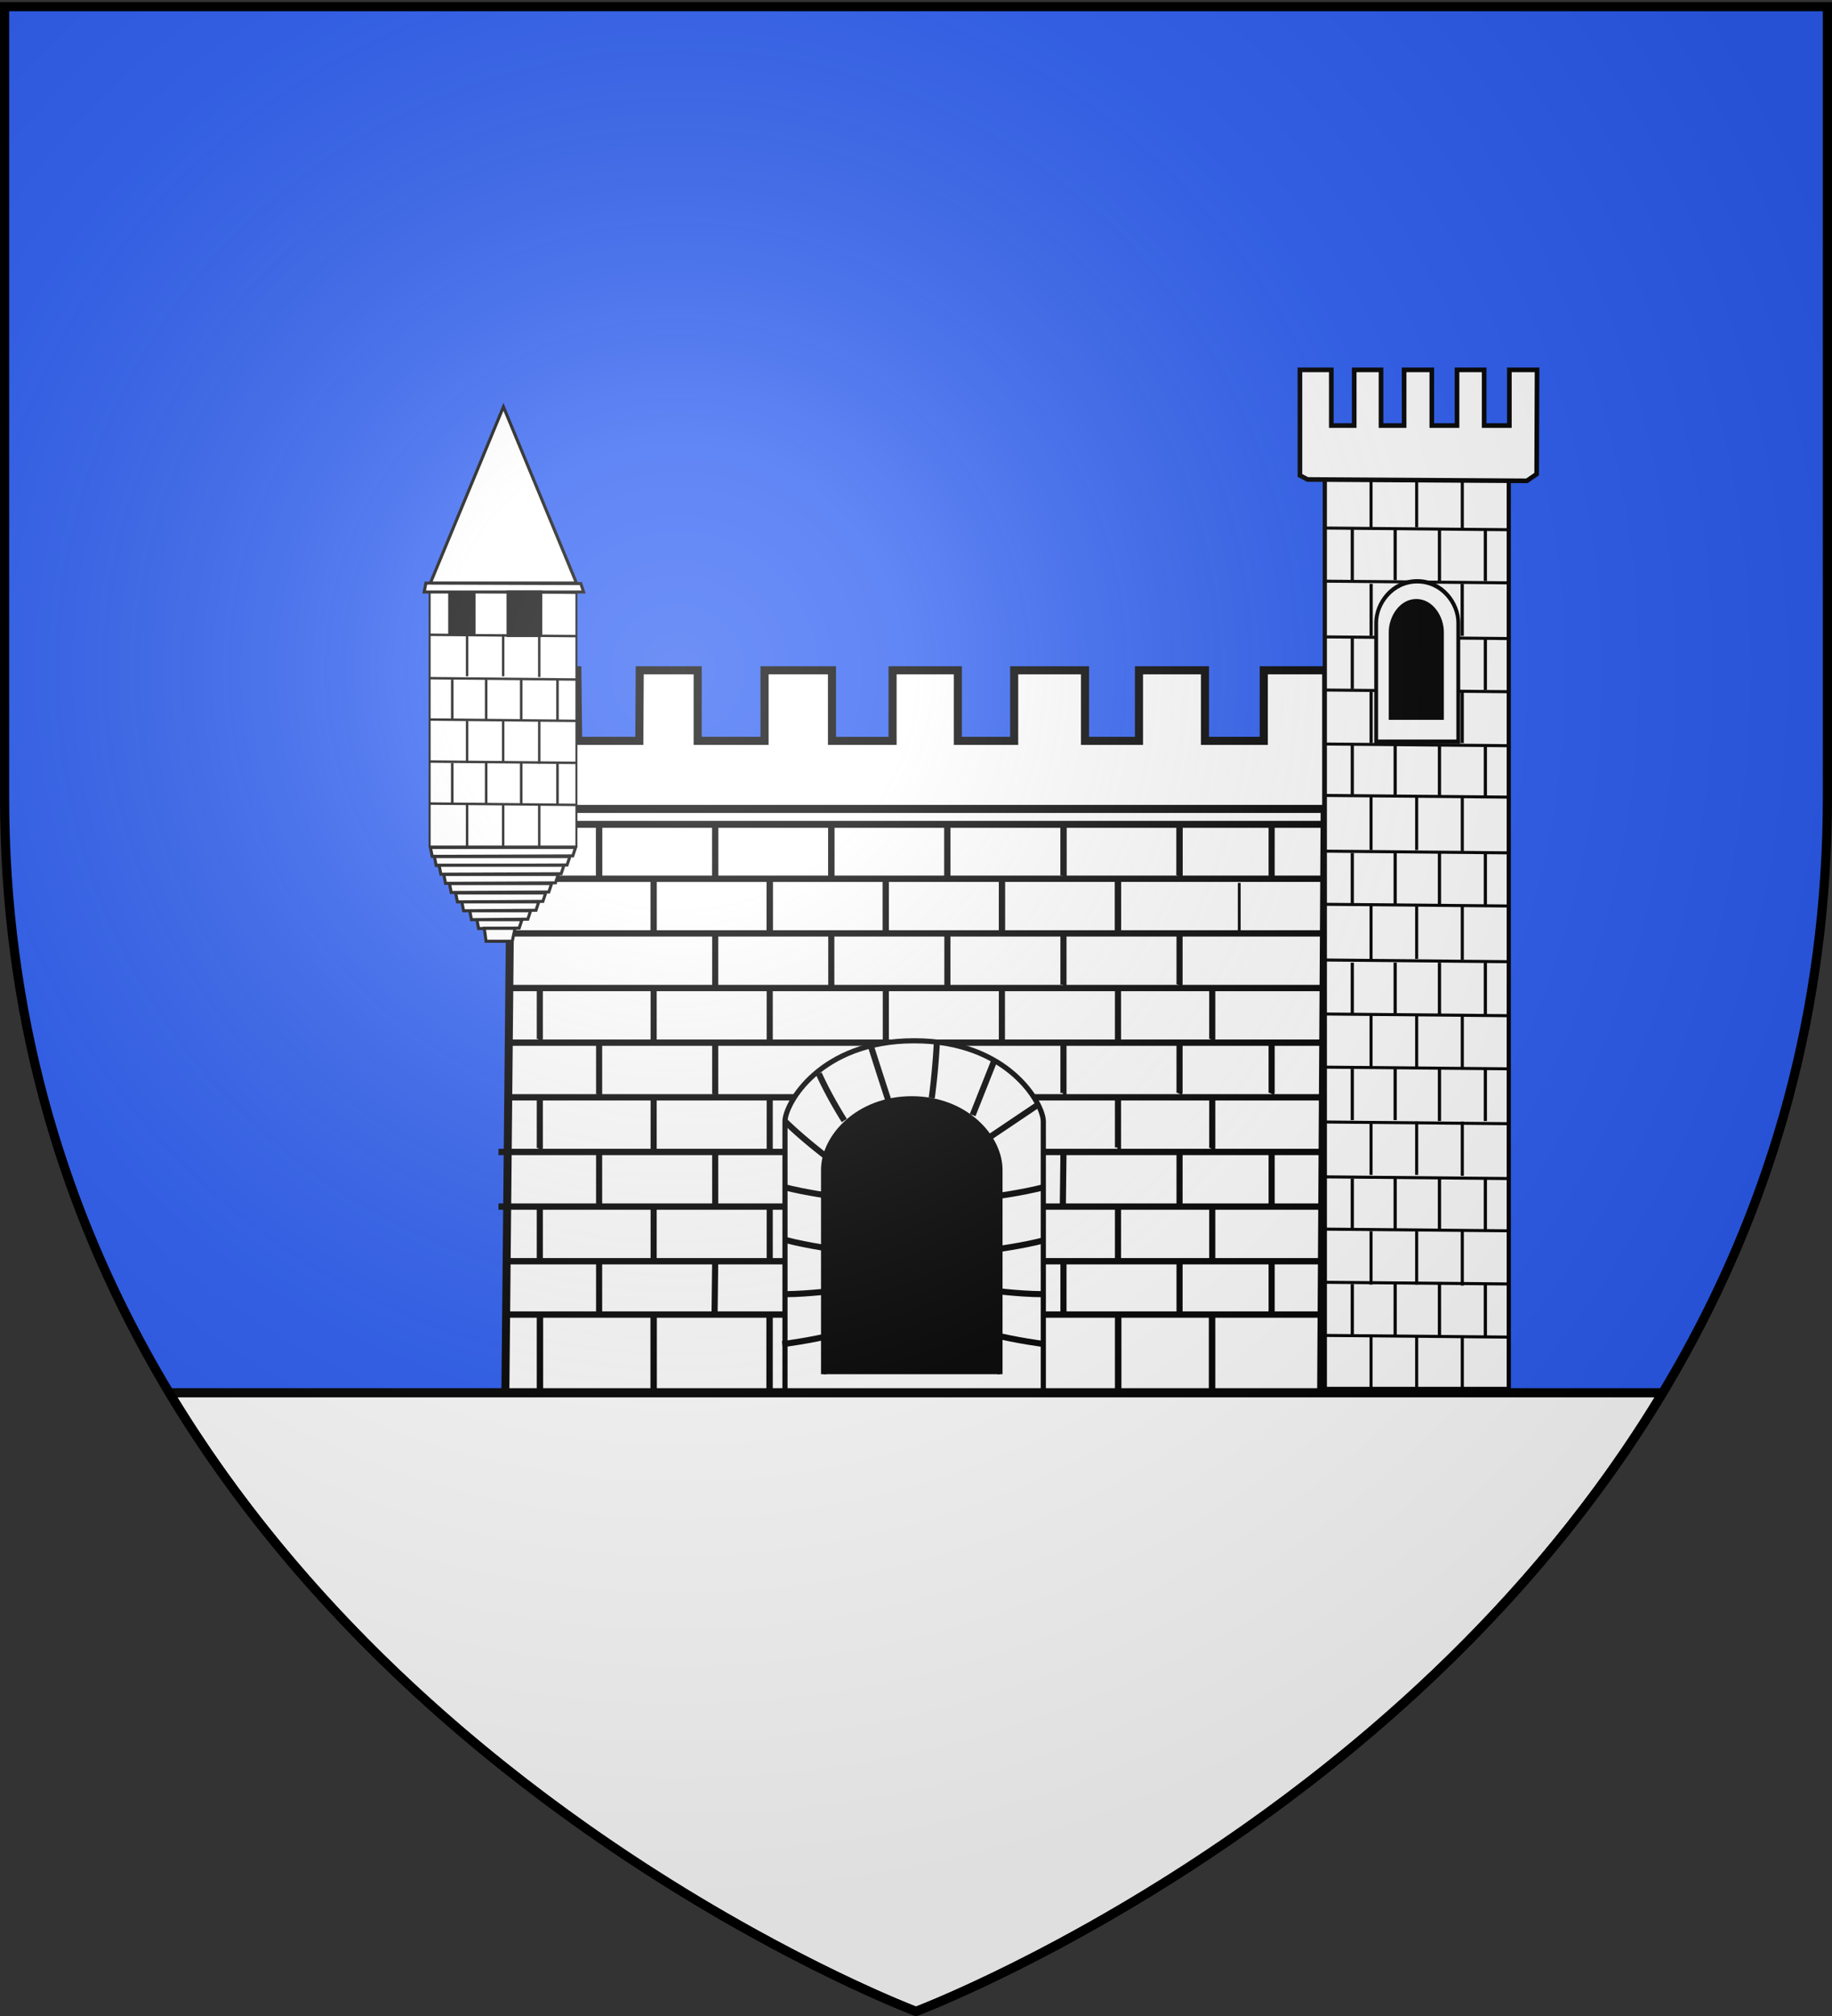 <svg xmlns="http://www.w3.org/2000/svg" xmlns:xlink="http://www.w3.org/1999/xlink" width="600" height="660" version="1.0"><rect width="100%" height="100%" fill="#333333" stroke="none"/><desc>Flag of Canton of Valais (Wallis)</desc><defs><radialGradient xlink:href="#b" id="c" cx="221.445" cy="226.331" r="300" fx="221.445" fy="226.331" gradientTransform="matrix(1.353 0 0 1.349 -77.63 -85.747)" gradientUnits="userSpaceOnUse"/><linearGradient id="b"><stop offset="0" style="stop-color:white;stop-opacity:.314"/><stop offset=".19" style="stop-color:white;stop-opacity:.251"/><stop offset=".6" style="stop-color:#6b6b6b;stop-opacity:.125"/><stop offset="1" style="stop-color:black;stop-opacity:.125"/></linearGradient></defs><g style="display:inline"><path d="M300 658.5s298.5-112.32 298.5-397.772V2.176H1.5v258.552C1.5 546.18 300 658.5 300 658.5" style="fill:#2b5df2;fill-opacity:1;fill-rule:evenodd;stroke:none;stroke-width:1px;stroke-linecap:butt;stroke-linejoin:miter;stroke-opacity:1"/></g><path d="m145.817 457.276 286.857-.88 1.209-198.858H167.45l-1.94 198.859z" style="fill:#fff;fill-opacity:1;stroke:#000;stroke-width:2.608;stroke-miterlimit:4;stroke-dasharray:none;stroke-opacity:1"/><path d="M168.234 269.874h264.542" style="fill:#e9cb53;fill-opacity:1;stroke:#000;stroke-width:2.287;stroke-linecap:square;stroke-miterlimit:4;stroke-dasharray:none;stroke-opacity:1"/><path d="M292.327 219.441v23.107h-19.846V219.44H250.4v23.107h-21.906V219.44h-18.972l-.134 23.107h-20.04l-.265-23.107h-21.583v45.388h266.847v-45.388h-20.439v23.107h-19.267V219.44h-21.61v23.107h-17.676V219.44h-23.201v23.107h-18.453V219.44z" style="fill:#fff;fill-opacity:1;stroke:#000;stroke-width:2.645;stroke-miterlimit:4;stroke-opacity:1"/><path d="M310.351 342.634v17.576M291.452 358.4v17.576M329.465 360.61v17.576M291.076 360.387v17.024h-.202" style="fill:none;fill-rule:evenodd;stroke:#000;stroke-width:.955px;stroke-linecap:butt;stroke-linejoin:miter;stroke-opacity:1"/><path d="M329.111 361.122v16.134h-.202M271.24 378.122v16.134l-.202.428M309.263 378.122v17.286" style="fill:none;fill-rule:evenodd;stroke:#000;stroke-width:.93px;stroke-linecap:butt;stroke-linejoin:miter;stroke-opacity:1"/><path d="M291.583 396.218v17.024h-.202" style="fill:none;fill-rule:evenodd;stroke:#000;stroke-width:.955px;stroke-linecap:butt;stroke-linejoin:miter;stroke-opacity:1"/><path d="M405.865 289.038v16.999l-.202-.57" style="fill:none;fill-rule:evenodd;stroke:#000;stroke-width:.93px;stroke-linecap:butt;stroke-linejoin:miter;stroke-opacity:1"/><path d="M171.562 283.776h270.711M171.334 301.664h270.94M172.02 319.552h270.253M171.105 337.44h271.168M171.334 355.328h270.94M168.588 373.217h273.685M168.588 391.105h273.685M171.562 408.993h270.711M170.876 426.453h271.397" style="fill:none;fill-rule:evenodd;stroke:#000;stroke-width:2.073;stroke-linecap:butt;stroke-linejoin:miter;stroke-miterlimit:4;stroke-dasharray:none;stroke-opacity:1" transform="translate(-5.323 3.91)"/><path d="M489.255 387.498v13.608h-.203" style="fill:none;fill-rule:evenodd;stroke:#000;stroke-width:.991px;stroke-linecap:butt;stroke-linejoin:miter;stroke-opacity:1" transform="translate(-4.762 3.91)"/><path d="M438.658 151.055H498.9V450.8h-60.242z" style="fill:#fff;fill-opacity:1;stroke:#000;stroke-width:1.372;stroke-miterlimit:4;stroke-dasharray:none;stroke-opacity:1" transform="translate(-4.762 3.91)"/><path d="m438.294 168.954 60.89.56M438.294 186.35l60.89.562M438.294 204.59l60.89.56M438.294 221.987l60.89.56M438.294 239.664l60.89.562M438.294 256.5l60.89.561M438.294 274.74l60.89.56M438.294 292.136l60.89.561M438.294 310.375l60.89.561M438.294 328.053l60.89.56M438.294 345.45l60.89.56M438.294 363.408l60.89.561M438.294 381.366l60.89.561M438.294 398.483l60.89.56M438.294 415.88l60.89.561M438.294 433.277l60.89.561M453.797 168.673v-15.152M468.739 168.673v-15.152" style="fill:none;fill-rule:evenodd;stroke:#000;stroke-width:1px;stroke-linecap:butt;stroke-linejoin:miter;stroke-opacity:1" transform="translate(-4.762 3.91)"/><path d="M483.68 168.945v-15.416" style="fill:none;fill-rule:evenodd;stroke:#000;stroke-width:1.009px;stroke-linecap:butt;stroke-linejoin:miter;stroke-opacity:1" transform="translate(-4.762 3.91)"/><path d="M453.827 204.279v-17.057M483.65 204.279v-17.057" style="fill:none;fill-rule:evenodd;stroke:#000;stroke-width:1.06px;stroke-linecap:butt;stroke-linejoin:miter;stroke-opacity:1" transform="translate(-4.762 3.91)"/><path d="M453.823 239.358v-16.784M483.655 239.358v-16.784" style="fill:none;fill-rule:evenodd;stroke:#000;stroke-width:1.052px;stroke-linecap:butt;stroke-linejoin:miter;stroke-opacity:1" transform="translate(-4.762 3.91)"/><path d="M447.65 186.016V169.26M461.697 186.016V169.26" style="fill:none;fill-rule:evenodd;stroke:#000;stroke-width:1.051px;stroke-linecap:butt;stroke-linejoin:miter;stroke-opacity:1" transform="translate(-4.762 3.91)"/><path d="M476.202 186.316V169.27M491.231 186.316V169.27" style="fill:none;fill-rule:evenodd;stroke:#000;stroke-width:1.06px;stroke-linecap:butt;stroke-linejoin:miter;stroke-opacity:1" transform="translate(-4.762 3.91)"/><path d="M447.65 186.016V169.26M461.697 186.016V169.26" style="fill:none;fill-rule:evenodd;stroke:#000;stroke-width:1.051px;stroke-linecap:butt;stroke-linejoin:miter;stroke-opacity:1" transform="translate(-4.762 39.545)"/><path d="M476.202 186.316V169.27M491.231 186.316V169.27" style="fill:none;fill-rule:evenodd;stroke:#000;stroke-width:1.06px;stroke-linecap:butt;stroke-linejoin:miter;stroke-opacity:1" transform="translate(-4.762 39.545)"/><path d="M447.65 186.016V169.26M461.697 186.016V169.26" style="fill:none;fill-rule:evenodd;stroke:#000;stroke-width:1.051px;stroke-linecap:butt;stroke-linejoin:miter;stroke-opacity:1" transform="translate(-4.762 74.34)"/><path d="M476.202 186.316V169.27M491.231 186.316V169.27" style="fill:none;fill-rule:evenodd;stroke:#000;stroke-width:1.06px;stroke-linecap:butt;stroke-linejoin:miter;stroke-opacity:1" transform="translate(-4.762 74.34)"/><path d="M453.797 168.673v-15.152M468.739 168.673v-15.152" style="fill:none;fill-rule:evenodd;stroke:#000;stroke-width:1px;stroke-linecap:butt;stroke-linejoin:miter;stroke-opacity:1" transform="matrix(1 0 0 1.154 -4.762 83.647)"/><path d="M483.68 168.945v-15.416" style="fill:none;fill-rule:evenodd;stroke:#000;stroke-width:1.009px;stroke-linecap:butt;stroke-linejoin:miter;stroke-opacity:1" transform="matrix(1 0 0 1.154 -4.762 83.647)"/><path d="M447.65 186.016V169.26M461.697 186.016V169.26" style="fill:none;fill-rule:evenodd;stroke:#000;stroke-width:1.051px;stroke-linecap:butt;stroke-linejoin:miter;stroke-opacity:1" transform="translate(-4.762 109.975)"/><path d="M476.202 186.316V169.27M491.231 186.316V169.27" style="fill:none;fill-rule:evenodd;stroke:#000;stroke-width:1.06px;stroke-linecap:butt;stroke-linejoin:miter;stroke-opacity:1" transform="translate(-4.762 109.975)"/><path d="M453.797 168.673v-15.152M468.739 168.673v-15.152" style="fill:none;fill-rule:evenodd;stroke:#000;stroke-width:1px;stroke-linecap:butt;stroke-linejoin:miter;stroke-opacity:1" transform="matrix(1 0 0 1.154 -4.762 119.283)"/><path d="M483.68 168.945v-15.416" style="fill:none;fill-rule:evenodd;stroke:#000;stroke-width:1.009px;stroke-linecap:butt;stroke-linejoin:miter;stroke-opacity:1" transform="matrix(1 0 0 1.154 -4.762 119.283)"/><path d="M447.65 186.016V169.26M461.697 186.016V169.26" style="fill:none;fill-rule:evenodd;stroke:#000;stroke-width:1.051px;stroke-linecap:butt;stroke-linejoin:miter;stroke-opacity:1" transform="translate(-4.762 145.892)"/><path d="M476.202 186.316V169.27M491.231 186.316V169.27" style="fill:none;fill-rule:evenodd;stroke:#000;stroke-width:1.06px;stroke-linecap:butt;stroke-linejoin:miter;stroke-opacity:1" transform="translate(-4.762 145.892)"/><path d="M453.797 168.673v-15.152M468.739 168.673v-15.152" style="fill:none;fill-rule:evenodd;stroke:#000;stroke-width:1px;stroke-linecap:butt;stroke-linejoin:miter;stroke-opacity:1" transform="matrix(1 0 0 1.154 -4.762 155.2)"/><path d="M483.68 168.945v-15.416" style="fill:none;fill-rule:evenodd;stroke:#000;stroke-width:1.009px;stroke-linecap:butt;stroke-linejoin:miter;stroke-opacity:1" transform="matrix(1 0 0 1.154 -4.762 155.2)"/><path d="M447.65 186.016V169.26M461.697 186.016V169.26" style="fill:none;fill-rule:evenodd;stroke:#000;stroke-width:1.051px;stroke-linecap:butt;stroke-linejoin:miter;stroke-opacity:1" transform="translate(-4.762 180.686)"/><path d="M476.202 186.316V169.27M491.231 186.316V169.27" style="fill:none;fill-rule:evenodd;stroke:#000;stroke-width:1.06px;stroke-linecap:butt;stroke-linejoin:miter;stroke-opacity:1" transform="translate(-4.762 180.686)"/><path d="M453.797 168.673v-15.152M468.739 168.673v-15.152" style="fill:none;fill-rule:evenodd;stroke:#000;stroke-width:1px;stroke-linecap:butt;stroke-linejoin:miter;stroke-opacity:1" transform="matrix(1 0 0 1.154 -4.762 189.994)"/><path d="M483.68 168.945v-15.416" style="fill:none;fill-rule:evenodd;stroke:#000;stroke-width:1.009px;stroke-linecap:butt;stroke-linejoin:miter;stroke-opacity:1" transform="matrix(1 0 0 1.154 -4.762 189.994)"/><path d="M447.65 186.016V169.26M461.697 186.016V169.26" style="fill:none;fill-rule:evenodd;stroke:#000;stroke-width:1.051px;stroke-linecap:butt;stroke-linejoin:miter;stroke-opacity:1" transform="translate(-4.762 216.602)"/><path d="M476.202 186.316V169.27M491.231 186.316V169.27" style="fill:none;fill-rule:evenodd;stroke:#000;stroke-width:1.06px;stroke-linecap:butt;stroke-linejoin:miter;stroke-opacity:1" transform="translate(-4.762 216.602)"/><path d="M453.797 168.673v-15.152M468.739 168.673v-15.152" style="fill:none;fill-rule:evenodd;stroke:#000;stroke-width:1px;stroke-linecap:butt;stroke-linejoin:miter;stroke-opacity:1" transform="matrix(1 0 0 1.154 -4.762 225.91)"/><path d="M483.68 168.945v-15.416" style="fill:none;fill-rule:evenodd;stroke:#000;stroke-width:1.009px;stroke-linecap:butt;stroke-linejoin:miter;stroke-opacity:1" transform="matrix(1 0 0 1.154 -4.762 225.91)"/><path d="M447.65 186.016V169.26M461.697 186.016V169.26" style="fill:none;fill-rule:evenodd;stroke:#000;stroke-width:1.051px;stroke-linecap:butt;stroke-linejoin:miter;stroke-opacity:1" transform="translate(-4.762 251.116)"/><path d="M476.202 186.316V169.27M491.231 186.316V169.27" style="fill:none;fill-rule:evenodd;stroke:#000;stroke-width:1.06px;stroke-linecap:butt;stroke-linejoin:miter;stroke-opacity:1" transform="translate(-4.762 251.116)"/><path d="M453.797 168.673v-15.152M468.739 168.673v-15.152" style="fill:none;fill-rule:evenodd;stroke:#000;stroke-width:1px;stroke-linecap:butt;stroke-linejoin:miter;stroke-opacity:1" transform="matrix(1 0 0 1.154 -4.762 260.424)"/><path d="M483.68 168.945v-15.416" style="fill:none;fill-rule:evenodd;stroke:#000;stroke-width:1.009px;stroke-linecap:butt;stroke-linejoin:miter;stroke-opacity:1" transform="matrix(1 0 0 1.154 -4.762 260.424)"/><g style="color:#000;fill:#fff;fill-opacity:1;fill-rule:nonzero;stroke:#000;stroke-width:1.417;stroke-linecap:butt;stroke-linejoin:miter;marker:none;marker-start:none;marker-mid:none;marker-end:none;stroke-miterlimit:4;stroke-dasharray:none;stroke-dashoffset:0;stroke-opacity:1;visibility:visible;display:inline;overflow:visible"><path d="M523.892 408.698V385.2c0-3.81 3.605-8.172 9.15-8.172 5.543 0 9.148 4.362 9.148 8.172v23.498z" style="color:#000;fill:#fff;fill-opacity:1;fill-rule:nonzero;stroke:#000;stroke-width:.854;stroke-linecap:butt;stroke-linejoin:miter;marker:none;marker-start:none;marker-mid:none;marker-end:none;stroke-miterlimit:4;stroke-dasharray:none;stroke-dashoffset:0;stroke-opacity:1;visibility:visible;display:inline;overflow:visible" transform="matrix(1.47 0 0 1.658 -319.409 -434.806)"/></g><path d="M482.872 407.276v-23.5c0-3.808 3.605-8.17 9.15-8.17 5.543 0 9.147 4.362 9.147 8.17v23.5" style="fill:#000;fill-opacity:1;stroke:#000;stroke-width:1.363;stroke-miterlimit:4;stroke-dasharray:none;stroke-opacity:1" transform="matrix(.918 0 0 1.223 12.182 -262.43)"/><path d="M481.633 121.077h-4.446v18.246h-8.255v-18.246h-9.07v18.246H452.3v-18.246h-8.779v18.246h-7.503v-18.246h-10.275v34.575l2.486 1.312 71.842.453 3.202-2.207.13-34.133h-9.07v18.246h-8.256v-18.246z" style="fill:#fff;fill-opacity:1;stroke:#000;stroke-width:1.516;stroke-miterlimit:4;stroke-dasharray:none;stroke-opacity:1"/><path d="M391.077 266.343v16.134l-.202.428M200.98 266.112v17.024h-.201M239 266.112v17.024h-.202M277.02 266.112v17.024h-.203M315.039 266.112v17.024h-.203M353.058 266.557v16.134h-.202" style="fill:none;fill-rule:evenodd;stroke:#000;stroke-width:2;stroke-linecap:butt;stroke-linejoin:miter;stroke-miterlimit:4;stroke-dasharray:none;stroke-opacity:1" transform="translate(-4.762 3.91)"/><path d="M200.98 266.112v17.024h-.201M239 266.112v17.024h-.202M277.02 266.112v17.024h-.203M315.039 266.112v17.024h-.203M353.058 266.557v16.134h-.202" style="fill:none;fill-rule:evenodd;stroke:#000;stroke-width:2;stroke-linecap:butt;stroke-linejoin:miter;stroke-miterlimit:4;stroke-dasharray:none;stroke-opacity:1" transform="translate(13.095 21.766)"/><path d="M386.315 305.966v16.135l-.202.428M234.238 305.735v17.025h-.202M272.258 305.735v17.025h-.203M310.277 305.735v17.025h-.202M348.296 306.18v16.135h-.202" style="fill:none;fill-rule:evenodd;stroke:#000;stroke-width:2;stroke-linecap:butt;stroke-linejoin:miter;stroke-miterlimit:4;stroke-dasharray:none;stroke-opacity:1"/><path d="M391.077 266.343v16.134l-.202.428M200.98 266.112v17.024h-.201M239 266.112v17.024h-.202M277.02 266.112v17.024h-.203M315.039 266.112v17.024h-.203M353.058 266.557v16.134h-.202" style="fill:none;fill-rule:evenodd;stroke:#000;stroke-width:2;stroke-linecap:butt;stroke-linejoin:miter;stroke-miterlimit:4;stroke-dasharray:none;stroke-opacity:1" transform="translate(-4.762 3.91)"/><path d="M200.98 266.112v17.024h-.201M239 266.112v17.024h-.202M277.02 266.112v17.024h-.203M315.039 266.112v17.024h-.203M353.058 266.557v16.134h-.202" style="fill:none;fill-rule:evenodd;stroke:#000;stroke-width:2;stroke-linecap:butt;stroke-linejoin:miter;stroke-miterlimit:4;stroke-dasharray:none;stroke-opacity:1" transform="translate(13.095 21.766)"/><path d="M200.98 266.112v17.024h-.201M239 266.112v17.024h-.202M277.02 266.112v17.024h-.203M315.039 266.112v17.024h-.203M353.058 266.557v16.134h-.202" style="fill:none;fill-rule:evenodd;stroke:#000;stroke-width:2;stroke-linecap:butt;stroke-linejoin:miter;stroke-miterlimit:4;stroke-dasharray:none;stroke-opacity:1" transform="translate(13.095 57.48)"/><path d="M397.03 323.824v16.134l-.203.428M176.792 323.824v16.134l-.203.428M386.315 341.456v16.135l-.202.428M196.219 341.225v17.025h-.202M234.238 341.225v17.025h-.202M348.296 341.67v16.135h-.202M214.076 359.082v17.025h-.202M252.095 359.082v17.025h-.202M366.153 359.528v16.134h-.202M386.315 377.395v17.164M196.219 377.164v17.025h-.202M234.238 377.164v17.025h-.202M348.296 377.609l-.202 16.935M214.076 395.021v17.025h-.202M252.095 395.021v17.025h-.202M366.153 395.466v16.935M397.03 359.538v16.134l-.203.428M176.792 359.538v16.134l-.203.428M397.03 395.252v17.05M176.792 395.252v16.821M416.474 341.456v16.135l-.202.428M416.474 377.964V394.1l-.202.428M416.474 270.425v16.134l-.202.428M386.315 412.712v17.737M196.219 412.481v17.025h-.202M234.238 412.481l-.202 17.025M348.296 412.926v17.28M416.474 413.282v16.134l-.202.428" style="fill:none;fill-rule:evenodd;stroke:#000;stroke-width:2;stroke-linecap:butt;stroke-linejoin:miter;stroke-miterlimit:4;stroke-dasharray:none;stroke-opacity:1"/><path d="M299.41 340.732c-30.868 0-42.319 20.666-42.319 26.4v89.584h84.606v-89.584c0-5.734-11.422-26.4-42.287-26.4z" style="fill:#fff;fill-opacity:1;stroke:#000;stroke-width:1.685;stroke-miterlimit:4;stroke-opacity:1"/><path d="M285.056 341.961a1999 1999 0 0 0 5.836 18.112M325.42 347.764l-6.871 17.303M339.423 362.013l-15.685 10.553M268.188 351.502c3.612 8.009 8.337 15.333 8.337 15.333M257.072 367.064c5.558 5.508 13.353 11.446 13.353 11.446M306.815 341.637c-.556 10.232-1.668 17.834-1.668 17.834" style="fill:none;fill-rule:evenodd;stroke:#000;stroke-width:2;stroke-linecap:butt;stroke-linejoin:miter;stroke-miterlimit:4;stroke-dasharray:none;stroke-opacity:1"/><path d="M269.77 449.888V383.01c0-10.841 11.367-23.256 28.847-23.256s28.845 12.415 28.845 23.256v66.878" style="fill:#000;fill-opacity:1;stroke:#000;stroke-width:1.762;stroke-miterlimit:4;stroke-dasharray:none;stroke-opacity:1"/><path d="M55.469 455.969C141.466 598.823 300 658.5 300 658.5s158.534-59.677 244.531-202.531z" style="fill:#fff;fill-opacity:1;stroke:#000;stroke-width:3;stroke-miterlimit:4;stroke-dasharray:none;stroke-opacity:1"/><path d="M256.508 388.566c7.567 1.99 17.286 3.236 17.286 3.236M342.26 388.566c-7.567 1.99-17.286 3.236-17.286 3.236M342.26 405.963c-7.567 1.99-17.286 3.236-17.286 3.236M257.35 405.963c7.567 1.99 17.286 3.236 17.286 3.236M257.226 423.688c7.824-.036 17.534-1.348 17.534-1.348M341.262 423.688c-7.824-.036-17.534-1.348-17.534-1.348M324.974 436.829c7.567 1.99 17.286 3.236 17.286 3.236M273.514 436.829c-7.567 1.99-17.286 3.236-17.286 3.236" style="fill:none;fill-rule:evenodd;stroke:#000;stroke-width:2;stroke-linecap:butt;stroke-linejoin:miter;stroke-miterlimit:4;stroke-dasharray:none;stroke-opacity:1"/><path d="M214.076 430.54v24.708M252.046 430.426v24.479M176.84 430.91v23.955" style="fill:none;fill-rule:evenodd;stroke:#000;stroke-width:2.098;stroke-linecap:butt;stroke-linejoin:miter;stroke-miterlimit:4;stroke-dasharray:none;stroke-opacity:1"/><path d="M366.214 430.568v24.538M396.968 430.898v23.966" style="fill:none;fill-rule:evenodd;stroke:#000;stroke-width:2.123;stroke-linecap:butt;stroke-linejoin:miter;stroke-miterlimit:4;stroke-dasharray:none;stroke-opacity:1"/><path d="M167.21 226.867v10.762h-.16" style="fill:none;fill-rule:evenodd;stroke:#000;stroke-width:.783px;stroke-linecap:butt;stroke-linejoin:miter;stroke-opacity:1" transform="translate(13.73)"/><path d="M126.976 193.736h48.08v83.411h-48.08z" style="fill:#fff;fill-opacity:1;stroke:#000;stroke-width:.646;stroke-miterlimit:4;stroke-dasharray:none;stroke-opacity:1" transform="translate(13.73)"/><path d="m126.908 193.613 48.154.444M126.908 207.815l48.154.444M126.908 222.017l48.154.444M126.908 235.554l48.154.444M126.908 249.312l48.154.444M126.908 263.07l48.154.444" style="fill:none;fill-rule:evenodd;stroke:#000;stroke-width:.791px;stroke-linecap:butt;stroke-linejoin:miter;stroke-opacity:1" transform="translate(13.73)"/><path d="M453.797 168.673v-15.152M468.739 168.673v-15.152" style="fill:none;fill-rule:evenodd;stroke:#000;stroke-width:1px;stroke-linecap:butt;stroke-linejoin:miter;stroke-opacity:1" transform="matrix(.791 0 0 .912 -205.979 67.582)"/><path d="M483.68 168.945v-15.416" style="fill:none;fill-rule:evenodd;stroke:#000;stroke-width:1.009px;stroke-linecap:butt;stroke-linejoin:miter;stroke-opacity:1" transform="matrix(.791 0 0 .912 -205.979 67.582)"/><path d="M447.65 186.016V169.26M461.697 186.016V169.26" style="fill:none;fill-rule:evenodd;stroke:#000;stroke-width:1.051px;stroke-linecap:butt;stroke-linejoin:miter;stroke-opacity:1" transform="matrix(.791 0 0 .791 -205.979 88.625)"/><path d="M476.202 186.316V169.27M491.231 186.316V169.27" style="fill:none;fill-rule:evenodd;stroke:#000;stroke-width:1.06px;stroke-linecap:butt;stroke-linejoin:miter;stroke-opacity:1" transform="matrix(.791 0 0 .791 -205.979 88.625)"/><path d="M453.797 168.673v-15.152M468.739 168.673v-15.152" style="fill:none;fill-rule:evenodd;stroke:#000;stroke-width:1px;stroke-linecap:butt;stroke-linejoin:miter;stroke-opacity:1" transform="matrix(.791 0 0 .912 -205.979 95.986)"/><path d="M483.68 168.945v-15.416" style="fill:none;fill-rule:evenodd;stroke:#000;stroke-width:1.009px;stroke-linecap:butt;stroke-linejoin:miter;stroke-opacity:1" transform="matrix(.791 0 0 .912 -205.979 95.986)"/><path d="M447.65 186.016V169.26M461.697 186.016V169.26" style="fill:none;fill-rule:evenodd;stroke:#000;stroke-width:1.051px;stroke-linecap:butt;stroke-linejoin:miter;stroke-opacity:1" transform="matrix(.791 0 0 .791 -205.979 115.92)"/><path d="M476.202 186.316V169.27M491.231 186.316V169.27" style="fill:none;fill-rule:evenodd;stroke:#000;stroke-width:1.06px;stroke-linecap:butt;stroke-linejoin:miter;stroke-opacity:1" transform="matrix(.791 0 0 .791 -205.979 115.92)"/><path d="M453.797 168.673v-15.152M468.739 168.673v-15.152" style="fill:none;fill-rule:evenodd;stroke:#000;stroke-width:1px;stroke-linecap:butt;stroke-linejoin:miter;stroke-opacity:1" transform="matrix(.791 0 0 .912 -205.979 123.28)"/><path d="M483.68 168.945v-15.416" style="fill:none;fill-rule:evenodd;stroke:#000;stroke-width:1.009px;stroke-linecap:butt;stroke-linejoin:miter;stroke-opacity:1" transform="matrix(.791 0 0 .912 -205.979 123.28)"/><path d="M127.237 190.872h47.828l-23.914-57.68zM125.76 190.894l-.572 2.913h52.221l-.915-2.751zM127.82 280.36l-.573-2.912h47.53l-.915 2.75z" style="fill:#fff;fill-opacity:1;fill-rule:evenodd;stroke:#000;stroke-width:1px;stroke-linecap:butt;stroke-linejoin:miter;stroke-opacity:1" transform="translate(13.73)"/><path d="M135.222 195.997h4.624v9.888h-4.624z" style="fill:#000;fill-opacity:1;fill-rule:nonzero;stroke:#000;stroke-width:4.326;stroke-miterlimit:4;stroke-dasharray:none;stroke-opacity:1;display:inline" transform="translate(13.73)"/><path d="M154.759 195.903h6.514v10.076h-6.514z" style="fill:#000;fill-opacity:1;fill-rule:nonzero;stroke:#000;stroke-width:5.182;stroke-miterlimit:4;stroke-dasharray:none;stroke-opacity:1;display:inline" transform="translate(13.73)"/><path d="m129.114 283.335-.572-2.912h44.374l-.915 2.75z" style="fill:#fff;fill-opacity:1;fill-rule:evenodd;stroke:#000;stroke-width:1px;stroke-linecap:butt;stroke-linejoin:miter;stroke-opacity:1" transform="translate(13.73)"/><path d="m130.651 286.196-.572-2.913h40.896l-.916 2.75zM132.188 289.19l-.572-2.913h37.498l-.916 2.75zM134.05 292.183l-.573-2.913h33.452l-.915 2.751zM136.072 295.257l-.572-2.912h29.487l-.915 2.75zM138.095 298.17l-.572-2.913h25.199l-.915 2.751zM140.684 301.083l-.572-2.913h19.94l-.915 2.751zM143.03 303.996l-.572-2.913h14.762l-.915 2.75z" style="fill:#fff;fill-opacity:1;fill-rule:evenodd;stroke:#000;stroke-width:1px;stroke-linecap:butt;stroke-linejoin:miter;stroke-opacity:1" transform="translate(13.73)"/><path d="m145.457 308.153-.572-4.238h10.07l-.916 4.238z" style="fill:#fff;fill-opacity:1;fill-rule:evenodd;stroke:#000;stroke-width:1px;stroke-linecap:butt;stroke-linejoin:miter;stroke-opacity:1" transform="translate(13.73)"/><path d="M300 658.5s298.5-112.32 298.5-397.772V2.176H1.5v258.552C1.5 546.18 300 658.5 300 658.5" style="opacity:1;fill:url(#c);fill-opacity:1;fill-rule:evenodd;stroke:none;stroke-width:1px;stroke-linecap:butt;stroke-linejoin:miter;stroke-opacity:1"/><path d="M300 658.5S1.5 546.18 1.5 260.728V2.176h597v258.552C598.5 546.18 300 658.5 300 658.5z" style="opacity:1;fill:none;fill-opacity:1;fill-rule:evenodd;stroke:#000;stroke-width:3;stroke-linecap:butt;stroke-linejoin:miter;stroke-miterlimit:4;stroke-dasharray:none;stroke-opacity:1"/></svg>